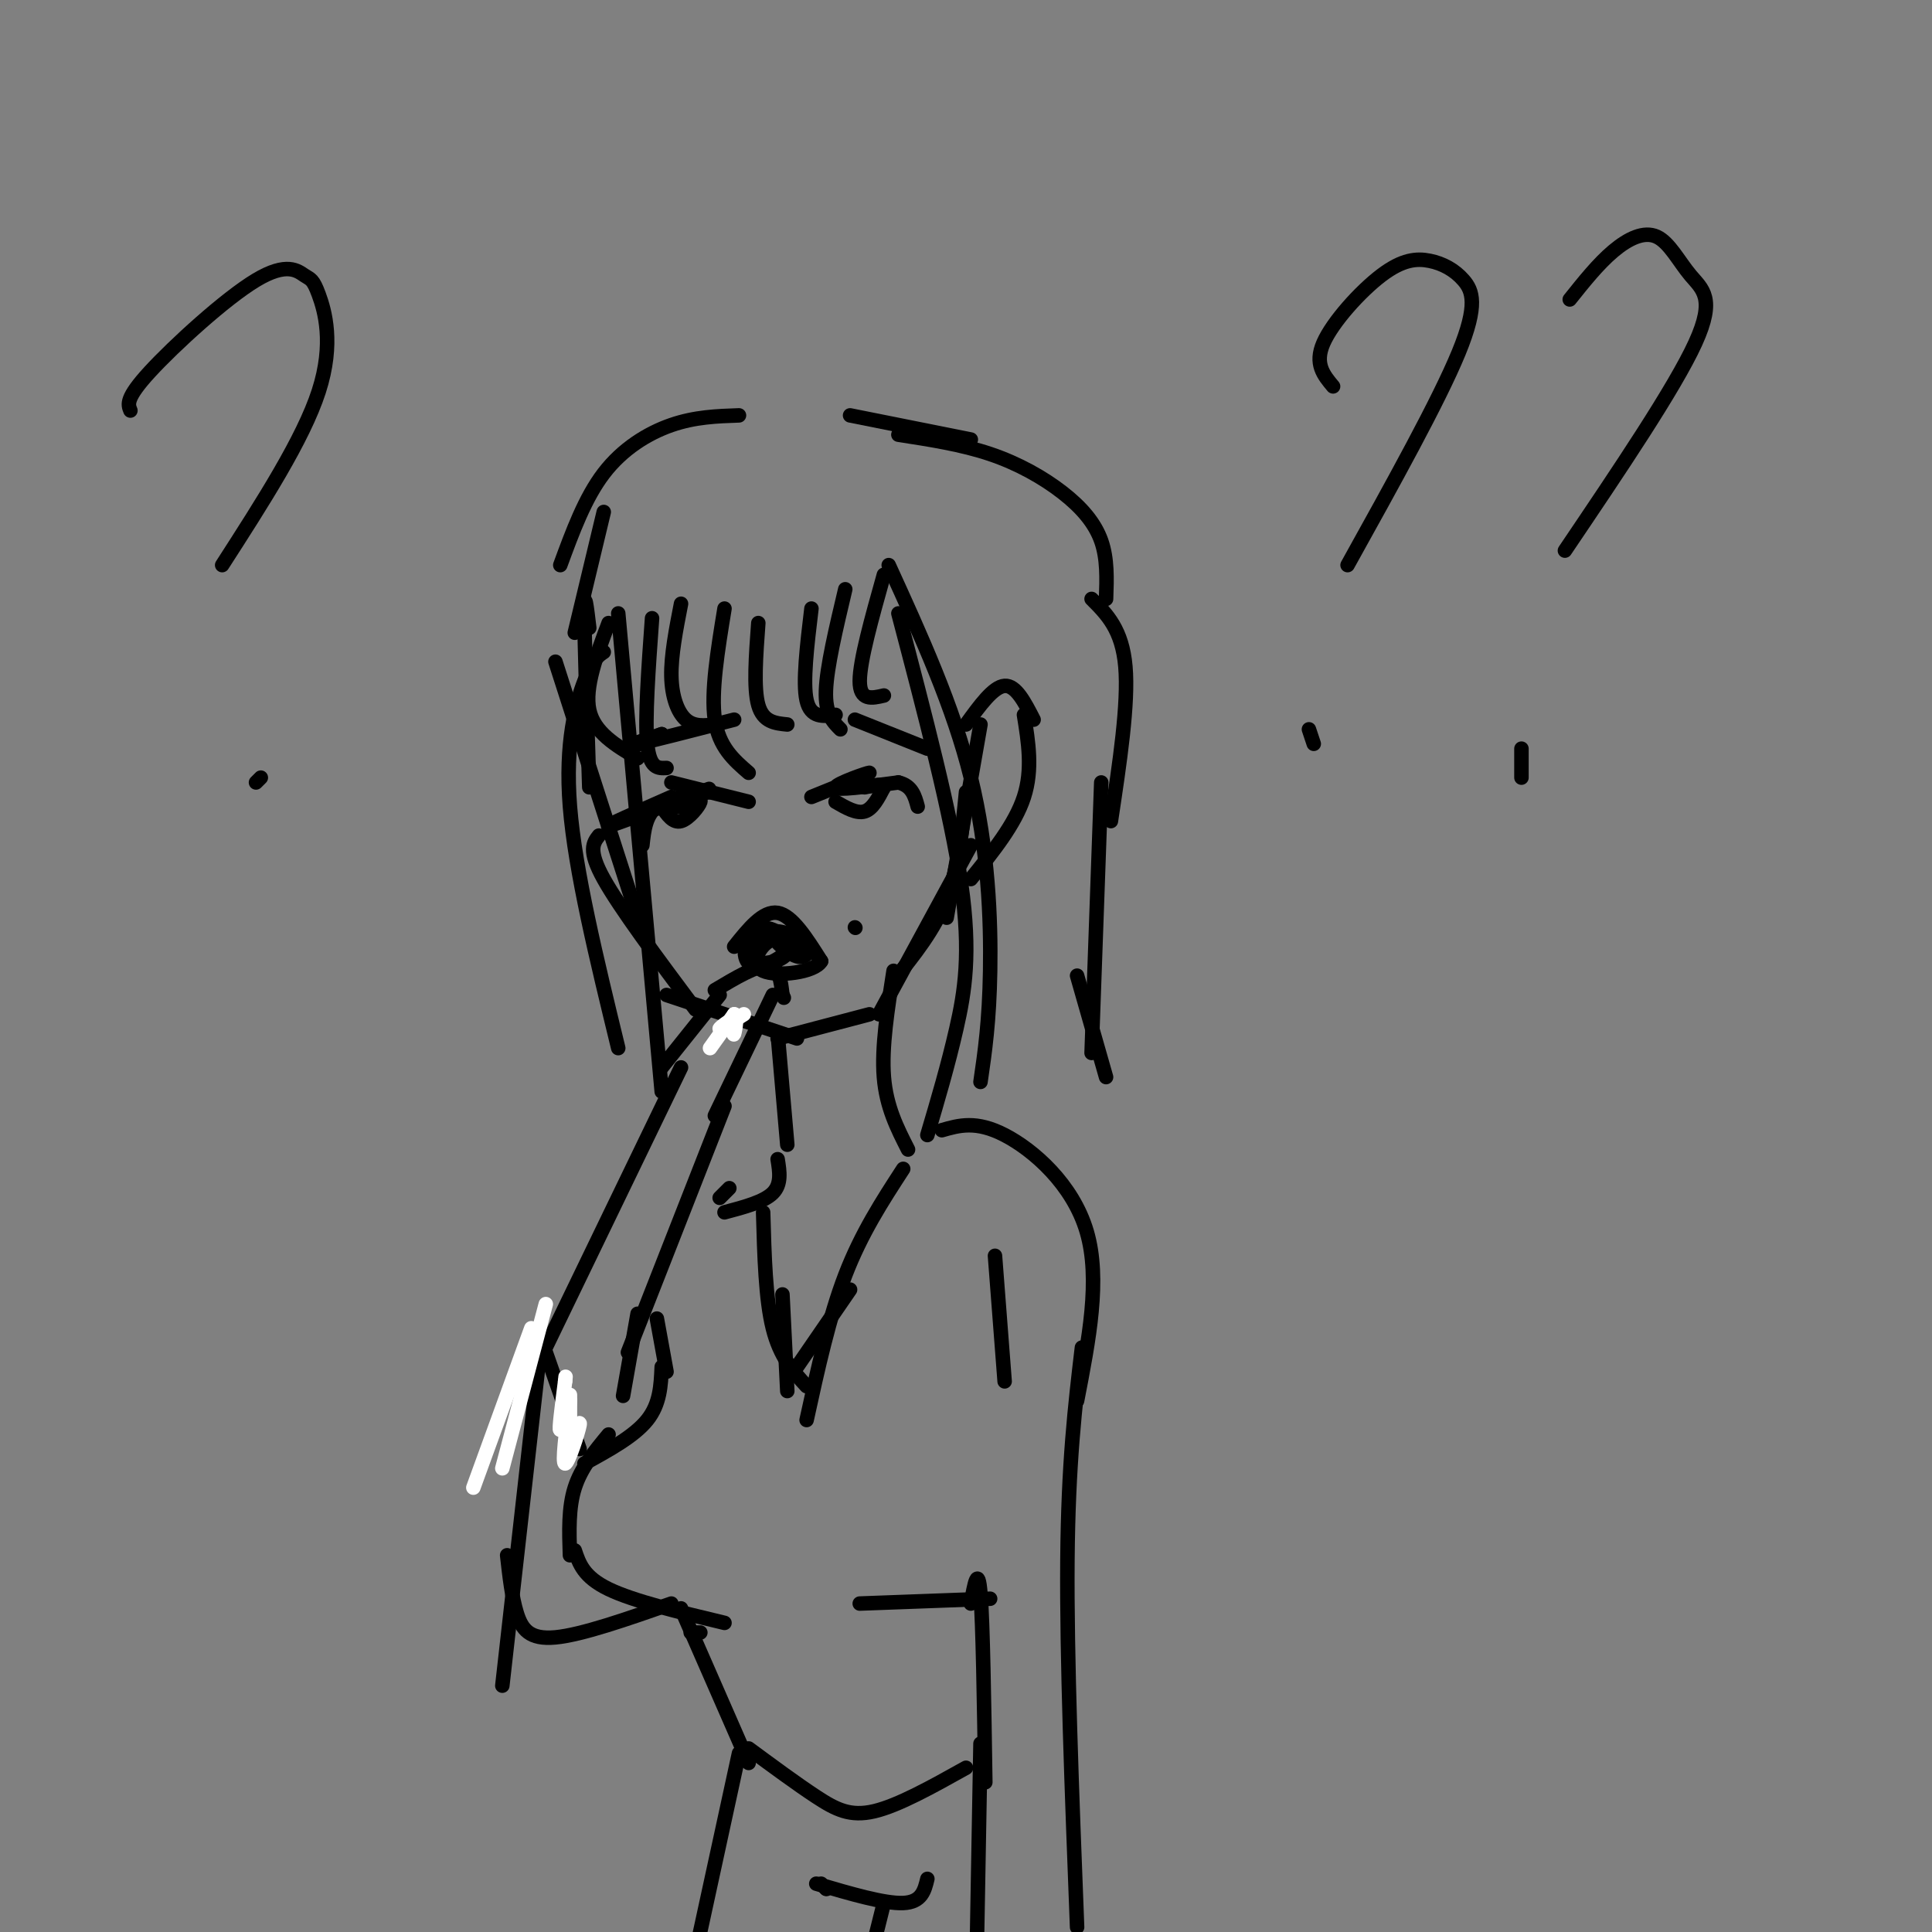 <svg viewBox='0 0 400 400' version='1.1' xmlns='http://www.w3.org/2000/svg' xmlns:xlink='http://www.w3.org/1999/xlink'><rect x="0" y="0" width="400" height="400" fill="#808080" stroke="none"/><g fill='none' stroke='#000000' stroke-width='3' stroke-linecap='round' stroke-linejoin='round'><path d='M122,130c-0.500,-4.250 -1.000,-8.500 -1,-3c0.000,5.500 0.500,20.750 1,36'/><path d='M115,137c0.000,0.000 18.000,56.000 18,56'/><path d='M124,173c-1.167,1.500 -2.333,3.000 1,9c3.333,6.000 11.167,16.500 19,27'/><path d='M138,206c0.000,0.000 27.000,9.000 27,9'/><path d='M161,215c0.000,0.000 19.000,-5.000 19,-5'/><path d='M182,210c0.000,0.000 19.000,-35.000 19,-35'/><path d='M185,203c4.250,-5.250 8.500,-10.500 11,-17c2.500,-6.500 3.250,-14.250 4,-22'/><path d='M196,190c0.000,0.000 7.000,-40.000 7,-40'/><path d='M200,150c2.833,-3.917 5.667,-7.833 8,-8c2.333,-0.167 4.167,3.417 6,7'/><path d='M212,148c0.917,5.667 1.833,11.333 0,17c-1.833,5.667 -6.417,11.333 -11,17'/><path d='M132,157c-4.500,-2.667 -9.000,-5.333 -10,-10c-1.000,-4.667 1.500,-11.333 4,-18'/><path d='M138,159c-1.750,0.083 -3.500,0.167 -4,-5c-0.500,-5.167 0.250,-15.583 1,-26'/><path d='M148,150c-2.156,0.244 -4.311,0.489 -6,-1c-1.689,-1.489 -2.911,-4.711 -3,-9c-0.089,-4.289 0.956,-9.644 2,-15'/><path d='M155,160c-3.083,-2.667 -6.167,-5.333 -7,-11c-0.833,-5.667 0.583,-14.333 2,-23'/><path d='M163,150c-2.500,-0.250 -5.000,-0.500 -6,-4c-1.000,-3.500 -0.500,-10.250 0,-17'/><path d='M173,148c-2.583,0.333 -5.167,0.667 -6,-3c-0.833,-3.667 0.083,-11.333 1,-19'/><path d='M174,151c-1.583,-1.583 -3.167,-3.167 -3,-8c0.167,-4.833 2.083,-12.917 4,-21'/><path d='M183,144c-2.500,0.583 -5.000,1.167 -5,-3c0.000,-4.167 2.500,-13.083 5,-22'/><path d='M184,117c6.689,14.644 13.378,29.289 17,44c3.622,14.711 4.178,29.489 4,40c-0.178,10.511 -1.089,16.756 -2,23'/><path d='M128,127c0.000,0.000 9.000,99.000 9,99'/><path d='M125,135c-1.133,0.756 -2.267,1.511 -4,6c-1.733,4.489 -4.067,12.711 -3,26c1.067,13.289 5.533,31.644 10,50'/><path d='M186,127c5.467,20.800 10.933,41.600 13,56c2.067,14.400 0.733,22.400 -1,30c-1.733,7.600 -3.867,14.800 -6,22'/><path d='M119,131c0.000,0.000 6.000,-25.000 6,-25'/><path d='M116,117c2.556,-6.956 5.111,-13.911 9,-19c3.889,-5.089 9.111,-8.311 14,-10c4.889,-1.689 9.444,-1.844 14,-2'/><path d='M176,86c0.000,0.000 25.000,5.000 25,5'/><path d='M186,90c6.565,1.012 13.131,2.024 19,4c5.869,1.976 11.042,4.917 15,8c3.958,3.083 6.702,6.310 8,10c1.298,3.690 1.149,7.845 1,12'/><path d='M226,124c3.167,3.167 6.333,6.333 7,14c0.667,7.667 -1.167,19.833 -3,32'/><path d='M228,162c0.000,0.000 -2.000,56.000 -2,56'/><path d='M223,202c0.000,0.000 6.000,21.000 6,21'/><path d='M185,201c-1.250,7.917 -2.500,15.833 -2,22c0.500,6.167 2.750,10.583 5,15'/><path d='M161,214c0.000,0.000 2.000,23.000 2,23'/><path d='M152,196c3.000,-3.750 6.000,-7.500 9,-7c3.000,0.500 6.000,5.250 9,10'/><path d='M170,199c-1.321,2.369 -9.125,3.292 -12,2c-2.875,-1.292 -0.821,-4.798 1,-6c1.821,-1.202 3.411,-0.101 5,1'/><path d='M164,196c-0.894,1.458 -5.629,4.603 -8,4c-2.371,-0.603 -2.378,-4.954 0,-6c2.378,-1.046 7.143,1.215 7,3c-0.143,1.785 -5.192,3.096 -7,2c-1.808,-1.096 -0.374,-4.599 1,-6c1.374,-1.401 2.687,-0.701 4,0'/><path d='M161,193c1.983,0.181 4.940,0.634 6,2c1.060,1.366 0.222,3.644 -2,3c-2.222,-0.644 -5.829,-4.212 -5,-5c0.829,-0.788 6.094,1.203 7,2c0.906,0.797 -2.547,0.398 -6,0'/><path d='M161,195c-0.333,-0.167 1.833,-0.583 4,-1'/><path d='M165,194c0.167,-0.167 -1.417,-0.083 -3,0'/><path d='M147,164c-4.333,0.583 -8.667,1.167 -11,3c-2.333,1.833 -2.667,4.917 -3,8'/><path d='M139,165c-7.000,3.083 -14.000,6.167 -13,6c1.000,-0.167 10.000,-3.583 19,-7'/><path d='M145,164c3.167,-1.167 1.583,-0.583 0,0'/><path d='M139,162c0.000,0.000 16.000,4.000 16,4'/><path d='M168,165c6.133,-2.467 12.267,-4.933 12,-5c-0.267,-0.067 -6.933,2.267 -7,3c-0.067,0.733 6.467,-0.133 13,-1'/><path d='M186,162c2.833,0.667 3.417,2.833 4,5'/><path d='M137,167c1.178,1.733 2.356,3.467 4,3c1.644,-0.467 3.756,-3.133 4,-4c0.244,-0.867 -1.378,0.067 -3,1'/><path d='M142,167c-0.833,0.167 -1.417,0.083 -2,0'/><path d='M173,166c2.167,1.250 4.333,2.500 6,2c1.667,-0.500 2.833,-2.750 4,-5'/><path d='M183,163c0.000,-0.833 -2.000,-0.417 -4,0'/><path d='M177,192c0.000,0.000 0.100,0.100 0.1,0.1'/><path d='M152,149c-8.750,2.250 -17.500,4.500 -20,5c-2.500,0.500 1.250,-0.750 5,-2'/><path d='M137,152c-0.333,0.167 -3.667,1.583 -7,3'/><path d='M177,149c0.000,0.000 15.000,6.000 15,6'/><path d='M276,80c-1.950,-2.329 -3.900,-4.657 -2,-9c1.900,-4.343 7.650,-10.700 12,-14c4.350,-3.300 7.300,-3.544 10,-3c2.700,0.544 5.150,1.877 7,4c1.850,2.123 3.100,5.035 -1,15c-4.100,9.965 -13.550,26.982 -23,44'/><path d='M272,154c0.000,0.000 -1.000,-3.000 -1,-3'/><path d='M325,62c2.946,-3.687 5.892,-7.375 9,-10c3.108,-2.625 6.380,-4.188 9,-3c2.620,1.188 4.590,5.128 7,8c2.410,2.872 5.260,4.678 1,14c-4.260,9.322 -15.630,26.161 -27,43'/><path d='M315,155c0.000,0.000 0.000,6.000 0,6'/><path d='M27,85c-0.513,-1.265 -1.026,-2.530 4,-8c5.026,-5.470 15.593,-15.145 22,-19c6.407,-3.855 8.656,-1.889 10,-1c1.344,0.889 1.785,0.701 3,4c1.215,3.299 3.204,10.085 0,20c-3.204,9.915 -11.602,22.957 -20,36'/><path d='M54,161c0.000,0.000 -1.000,1.000 -1,1'/><path d='M161,240c0.417,2.583 0.833,5.167 -1,7c-1.833,1.833 -5.917,2.917 -10,4'/><path d='M136,273c0.000,0.000 2.000,11.000 2,11'/><path d='M137,283c-0.167,3.833 -0.333,7.667 -3,11c-2.667,3.333 -7.833,6.167 -13,9'/><path d='M126,297c-2.833,3.417 -5.667,6.833 -7,11c-1.333,4.167 -1.167,9.083 -1,14'/><path d='M119,321c0.917,2.750 1.833,5.500 7,8c5.167,2.500 14.583,4.750 24,7'/><path d='M178,332c0.000,0.000 27.000,-1.000 27,-1'/><path d='M206,260c0.000,0.000 2.000,26.000 2,26'/><path d='M145,338c0.000,0.000 -2.000,0.000 -2,0'/><path d='M141,333c0.000,0.000 14.000,32.000 14,32'/><path d='M153,363c0.000,0.000 -10.000,46.000 -10,46'/><path d='M195,234c3.556,-1.022 7.111,-2.044 13,1c5.889,3.044 14.111,10.156 17,20c2.889,9.844 0.444,22.422 -2,35'/><path d='M224,279c-1.417,12.000 -2.833,24.000 -3,44c-0.167,20.000 0.917,48.000 2,76'/><path d='M201,332c0.750,-4.083 1.500,-8.167 2,-2c0.500,6.167 0.750,22.583 1,39'/><path d='M203,361c0.000,0.000 -1.000,56.000 -1,56'/><path d='M151,246c0.000,0.000 -2.000,2.000 -2,2'/><path d='M112,281c0.000,0.000 29.000,-60.000 29,-60'/><path d='M137,221c0.000,0.000 12.000,-15.000 12,-15'/><path d='M148,205c4.333,-2.583 8.667,-5.167 11,-5c2.333,0.167 2.667,3.083 3,6'/><path d='M162,206c0.500,1.000 0.250,0.500 0,0'/><path d='M160,206c0.000,0.000 -12.000,25.000 -12,25'/><path d='M150,229c0.000,0.000 -20.000,51.000 -20,51'/><path d='M113,280c0.000,0.000 7.000,20.000 7,20'/><path d='M112,278c0.000,0.000 -8.000,71.000 -8,71'/><path d='M105,322c0.489,4.356 0.978,8.711 2,12c1.022,3.289 2.578,5.511 8,5c5.422,-0.511 14.711,-3.756 24,-7'/><path d='M132,272c0.000,0.000 -3.000,17.000 -3,17'/><path d='M158,251c0.250,9.000 0.500,18.000 2,24c1.500,6.000 4.250,9.000 7,12'/><path d='M167,294c2.333,-10.667 4.667,-21.333 8,-30c3.333,-8.667 7.667,-15.333 12,-22'/><path d='M163,288c0.000,0.000 -1.000,-20.000 -1,-20'/><path d='M165,283c0.000,0.000 11.000,-16.000 11,-16'/><path d='M155,362c5.000,3.689 10.000,7.378 14,10c4.000,2.622 7.000,4.178 12,3c5.000,-1.178 12.000,-5.089 19,-9'/><path d='M171,391c0.000,0.000 0.100,0.100 0.1,0.1'/><path d='M171,391c0.000,0.000 -1.000,-1.000 -1,-1'/><path d='M169,390c7.083,2.083 14.167,4.167 18,4c3.833,-0.167 4.417,-2.583 5,-5'/><path d='M183,394c0.000,0.000 -2.000,8.000 -2,8'/></g>
<g fill='none' stroke='#FFFFFF' stroke-width='3' stroke-linecap='round' stroke-linejoin='round'><path d='M118,292c0.000,-1.917 0.000,-3.833 0,-3c0.000,0.833 0.000,4.417 0,8'/><path d='M118,297c0.643,0.155 2.250,-3.458 2,-2c-0.250,1.458 -2.357,7.988 -3,8c-0.643,0.012 0.179,-6.494 1,-13'/><path d='M118,290c-0.333,-0.244 -1.667,5.644 -2,6c-0.333,0.356 0.333,-4.822 1,-10'/><path d='M117,286c0.167,-1.667 0.083,-0.833 0,0'/><path d='M113,270c0.000,0.000 -9.000,34.000 -9,34'/><path d='M110,275c0.000,0.000 -12.000,33.000 -12,33'/><path d='M147,217c0.000,0.000 5.000,-7.000 5,-7'/><path d='M152,210c0.778,-0.067 0.222,3.267 0,4c-0.222,0.733 -0.111,-1.133 0,-3'/><path d='M152,211c-0.889,0.111 -3.111,1.889 -3,2c0.111,0.111 2.556,-1.444 5,-3'/></g>
</svg>